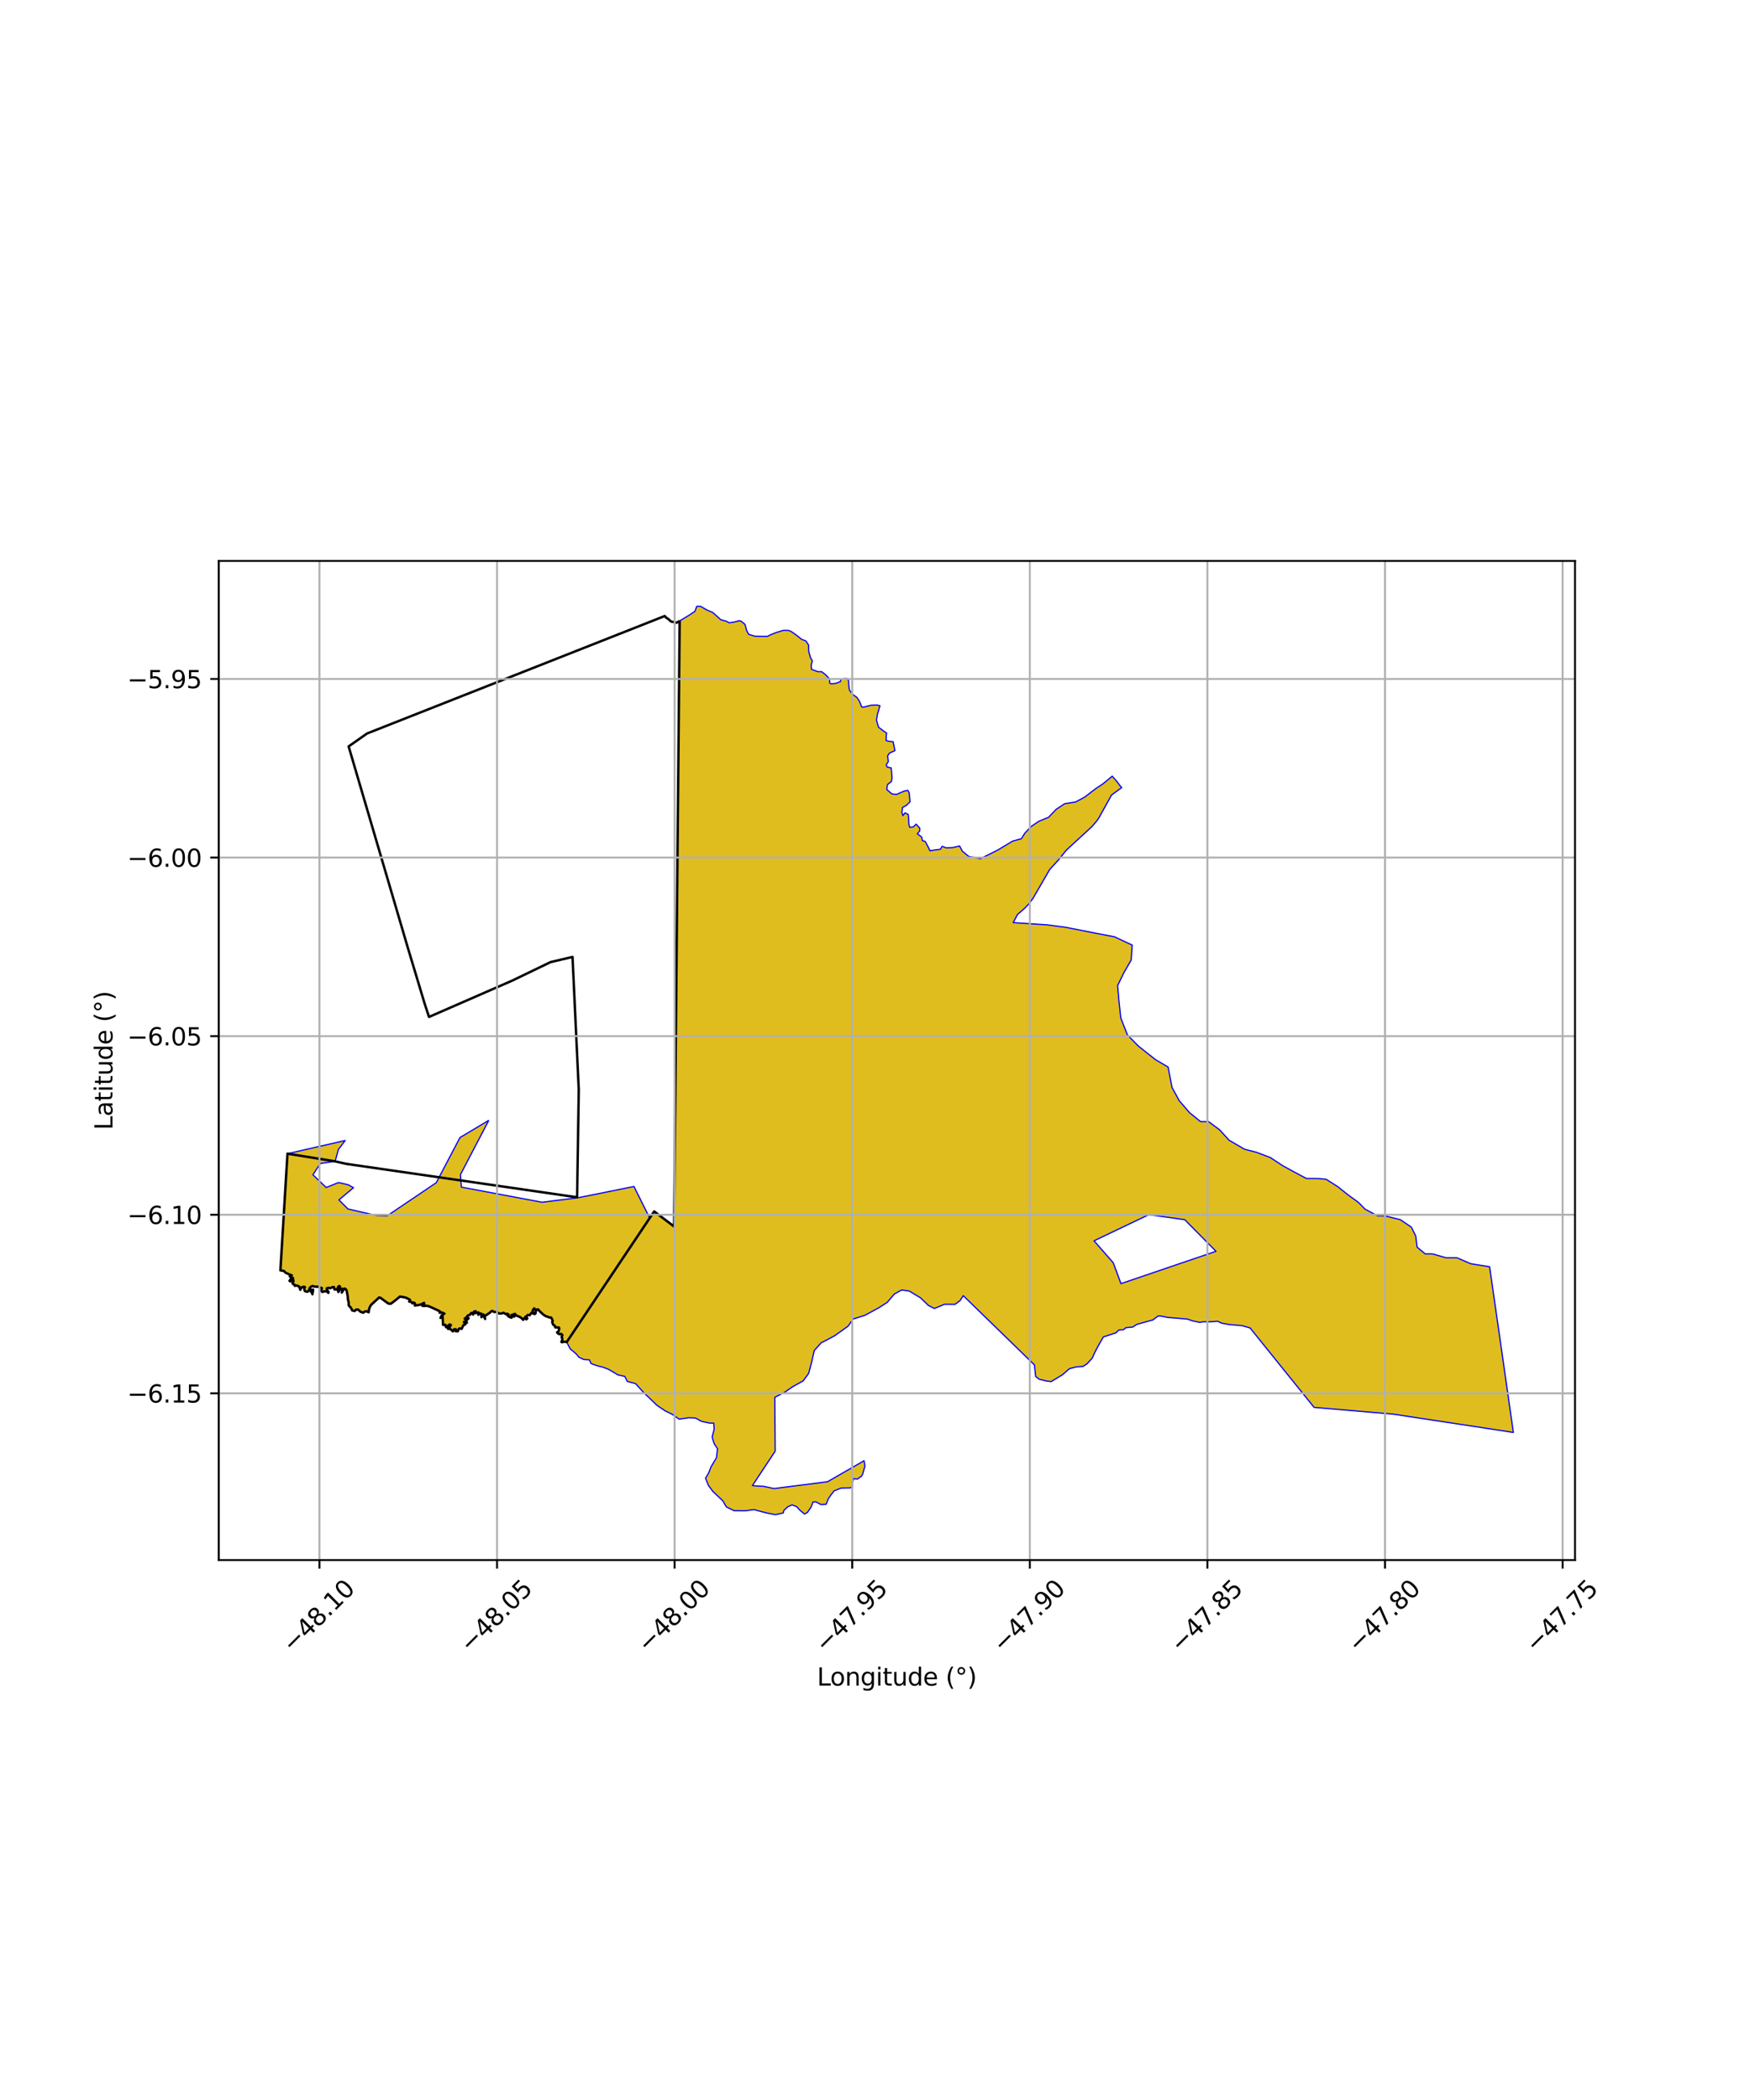 <?xml version="1.0" encoding="utf-8" standalone="no"?>
<!DOCTYPE svg PUBLIC "-//W3C//DTD SVG 1.1//EN"
  "http://www.w3.org/Graphics/SVG/1.1/DTD/svg11.dtd">
<svg xmlns:xlink="http://www.w3.org/1999/xlink" width="720pt" height="864pt" viewBox="0 0 720 864" xmlns="http://www.w3.org/2000/svg" version="1.1">
 <defs>
  <style type="text/css">*{stroke-linejoin: round; stroke-linecap: butt}</style>
 </defs>
 <g id="figure_1">
  <g id="patch_1">
   <path d="M 0 864 
L 720 864 
L 720 0 
L 0 0 
z
" style="fill: #ffffff"/>
  </g>
  <g id="axes_1">
   <g id="patch_2">
    <path d="M 90 641.868 
L 648 641.868 
L 648 230.772 
L 90 230.772 
z
" style="fill: #ffffff"/>
   </g>
   <g id="PatchCollection_1">
    <path d="M 201.112 460.931 
L 195.064 472.493 
L 189.442 483.268 
L 189.619 485.679 
L 189.822 488.417 
L 223.018 494.638 
L 237.826 492.786 
L 260.836 488.157 
L 261.778 490.068 
L 267.306 501.143 
L 265.941 503.182 
L 264.301 505.66 
L 262.661 508.108 
L 260.961 510.611 
L 258.877 513.705 
L 253.665 521.464 
L 253.577 521.599 
L 251.275 525.006 
L 248.666 528.858 
L 244.98 534.342 
L 244.898 534.465 
L 240.642 540.81 
L 238.405 544.153 
L 233.151 552.19 
L 232.591 552.042 
L 231.897 552.047 
L 231.222 552.271 
L 230.965 552.075 
L 231.305 551.479 
L 231.351 550.712 
L 231.037 550.111 
L 231.389 549.361 
L 230.922 548.805 
L 230.161 548.93 
L 229.646 548.686 
L 229.216 548.188 
L 229.801 547.775 
L 229.996 547.178 
L 230.09 546.592 
L 229.961 546.188 
L 229.041 546.184 
L 228.438 546.116 
L 228.292 545.486 
L 227.532 544.967 
L 227.307 544.31 
L 227.173 543.822 
L 227.422 543.408 
L 227.136 542.701 
L 226.79 542.109 
L 226.124 542.062 
L 225.344 541.775 
L 224.398 541.433 
L 223.539 540.868 
L 222.826 540.238 
L 221.963 539.41 
L 221.367 538.708 
L 220.754 538.827 
L 220.463 539.557 
L 220.122 538.702 
L 219.791 538.294 
L 219.225 539.038 
L 219.126 539.698 
L 219.499 540.125 
L 220.392 540.293 
L 219.998 540.645 
L 219.025 540.209 
L 218.659 540.142 
L 217.922 541.115 
L 217.161 541.004 
L 216.854 541.27 
L 216.65 541.802 
L 216.162 541.732 
L 216.059 542.168 
L 216.959 542.426 
L 216.532 542.809 
L 216.01 542.409 
L 215.568 542.488 
L 215.241 543.016 
L 214.442 542.19 
L 213.537 541.668 
L 212.387 541.252 
L 211.923 540.604 
L 211.45 540.655 
L 211.354 541.116 
L 211.558 541.711 
L 211.131 541.186 
L 210.831 540.934 
L 210.348 541.077 
L 210.665 541.801 
L 210.446 542.143 
L 209.558 541.828 
L 209.07 541.431 
L 208.776 541.167 
L 209.225 540.932 
L 208.879 540.564 
L 207.997 540.624 
L 207.181 540.107 
L 206.195 540.44 
L 205.284 540.397 
L 204.322 539.736 
L 203.426 539.828 
L 202.605 539.385 
L 202.29 539.39 
L 201.464 540.124 
L 200.513 540.785 
L 199.626 541.365 
L 199.444 541.915 
L 199.6 542.651 
L 199.017 541.518 
L 198.913 540.787 
L 198.325 541.078 
L 198.095 541.932 
L 197.994 540.431 
L 197.397 540.46 
L 196.785 540.926 
L 196.945 540.027 
L 196.384 540.008 
L 195.511 540.29 
L 195.694 539.454 
L 195.018 539.649 
L 194.776 540.133 
L 194.627 540.836 
L 193.953 540.143 
L 193.225 541.025 
L 192.486 541.22 
L 192.048 541.821 
L 192.779 542.355 
L 192.475 542.789 
L 191.624 542.206 
L 191.217 542.539 
L 191.838 543.339 
L 192.08 544.226 
L 190.89 543.852 
L 191.425 544.895 
L 190.67 545.191 
L 190.34 545.829 
L 189.906 546.745 
L 189.062 546.548 
L 188.649 546.904 
L 188.385 547.717 
L 187.433 547.698 
L 187.508 546.889 
L 186.801 546.927 
L 186.322 547.769 
L 185.3 546.818 
L 184.294 546.697 
L 185.012 545.958 
L 185.489 545.123 
L 184.969 544.937 
L 184.099 545.558 
L 183.532 546.061 
L 183.23 545.068 
L 182.283 545.106 
L 182.215 544.005 
L 182.041 542.689 
L 182.092 541.584 
L 181.586 541.726 
L 181.247 542.228 
L 181.686 541.246 
L 182.854 540.459 
L 181.754 539.972 
L 180.9 540.12 
L 180.892 539.456 
L 179.984 539.044 
L 178.702 538.378 
L 177.714 537.905 
L 176.493 537.443 
L 175.453 537.215 
L 174.645 537.311 
L 173.767 537.247 
L 174.478 536.566 
L 174.465 536.033 
L 173.175 536.692 
L 172.023 536.962 
L 170.678 537.122 
L 170.704 536.219 
L 170.217 535.898 
L 169.685 536.253 
L 169.221 535.625 
L 168.357 535.512 
L 168.667 534.744 
L 167.167 533.975 
L 166.135 533.7 
L 164.571 533.436 
L 163.479 534.366 
L 162.208 535.357 
L 160.712 536.44 
L 159.727 536.294 
L 158.376 535.253 
L 157.411 534.554 
L 156.495 533.932 
L 155.954 533.842 
L 155.008 534.696 
L 154.152 535.357 
L 153.338 536.06 
L 152.603 536.942 
L 151.998 538.138 
L 151.763 539.061 
L 151.683 539.92 
L 150.834 539.51 
L 150.203 539.553 
L 149.439 540.093 
L 148.284 539.669 
L 147.361 538.805 
L 146.598 538.772 
L 145.936 539.381 
L 144.893 539.135 
L 144.422 538.126 
L 143.478 537.098 
L 143.464 535.869 
L 143.157 534.703 
L 143.059 533.387 
L 142.851 532.31 
L 142.642 531.059 
L 142.36 530.5 
L 141.783 530.148 
L 141.226 530.838 
L 140.608 531.808 
L 140.801 531.081 
L 141.167 530.413 
L 140.789 530.195 
L 140.104 530.557 
L 139.667 530.818 
L 139.224 531.574 
L 139.003 530.93 
L 139.551 530.284 
L 139.897 529.344 
L 139.528 529.101 
L 139.111 529.444 
L 138.959 529.991 
L 138.658 530.504 
L 137.579 530.501 
L 137.403 529.537 
L 136.827 529.551 
L 135.947 529.983 
L 135.145 529.876 
L 134.45 530.047 
L 134.504 530.704 
L 135.116 531.393 
L 135.125 531.928 
L 134.314 531.275 
L 133.356 531.308 
L 132.606 531.575 
L 132.155 530.964 
L 132.454 529.989 
L 131.527 529.673 
L 130.72 529.372 
L 129.552 529.365 
L 128.552 529.115 
L 127.922 529.395 
L 127.319 530.109 
L 127.386 530.694 
L 128.838 530.617 
L 128.674 531.626 
L 128.555 532.498 
L 128.148 531.582 
L 127.286 530.844 
L 126.938 530.95 
L 126.576 531.448 
L 126.072 531.439 
L 125.384 531.136 
L 125.139 530.162 
L 125.467 529.603 
L 125.149 529.391 
L 124.26 529.565 
L 123.887 529.933 
L 123.568 530.677 
L 123.203 529.843 
L 123.06 529.281 
L 121.984 528.882 
L 121.287 529.042 
L 121.182 528.566 
L 120.509 528.257 
L 120.33 527.73 
L 120.719 527.227 
L 120.658 526.641 
L 120.251 526.658 
L 119.487 526.77 
L 119.448 527.201 
L 119.119 526.974 
L 119.741 526.082 
L 120.454 526.29 
L 120.565 525.857 
L 120.017 525.56 
L 119.235 525.172 
L 120.065 524.676 
L 119.376 524.488 
L 118.392 524.066 
L 117.45 523.605 
L 116.827 522.911 
L 116.126 522.782 
L 115.364 522.673 
L 118.279 474.647 
L 142.018 469.241 
L 139.243 472.916 
L 137.873 477.818 
L 136.837 477.952 
L 131.769 478.707 
L 128.746 483.344 
L 134.211 488.583 
L 139.279 486.529 
L 143.266 487.442 
L 145.429 488.651 
L 139.445 493.682 
L 143.166 497.408 
L 154.893 500.103 
L 159.319 500.212 
L 179.487 486.598 
L 180.649 484.38 
L 189.25 468.017 
L 201.112 460.931 
" clip-path="url(#pdec1847970)" style="fill: #e0bd1f; stroke: #0000ff; stroke-width: 0.5"/>
    <path d="M 279.626 255.447 
L 283.395 253.191 
L 285.921 251.517 
L 286.678 249.458 
L 288.262 249.467 
L 290.678 250.886 
L 293.282 252.026 
L 294.859 253.441 
L 296.569 254.978 
L 298.71 255.552 
L 300.011 256.216 
L 301.97 255.945 
L 304.117 255.394 
L 304.955 255.586 
L 306.532 256.908 
L 307.172 259.349 
L 308.002 260.947 
L 310.422 261.711 
L 312.285 261.814 
L 313.963 261.823 
L 315.734 261.833 
L 316.949 261.183 
L 319.565 260.166 
L 322.272 259.337 
L 324.416 259.348 
L 325.532 259.823 
L 327.575 261.241 
L 329.803 263.034 
L 331.57 263.7 
L 332.68 265.394 
L 332.759 268.113 
L 333.491 270.649 
L 334.23 271.872 
L 333.755 273.557 
L 333.874 275.392 
L 336.479 276.344 
L 338.064 276.352 
L 339.735 277.674 
L 341.31 279.37 
L 341.395 281.059 
L 341.953 281.343 
L 343.818 281.165 
L 345.779 280.426 
L 345.971 279.395 
L 348.303 279.127 
L 349.137 279.975 
L 349.22 282.038 
L 349.489 283.915 
L 350.507 285.327 
L 351.342 286.082 
L 352.55 286.932 
L 353.659 288.626 
L 354.487 290.787 
L 355.045 290.977 
L 358.405 290.152 
L 360.829 290.071 
L 362.04 290.359 
L 360.995 293.916 
L 360.61 296.258 
L 361.434 299.169 
L 363.291 300.586 
L 364.783 301.597 
L 364.589 303.002 
L 364.58 304.69 
L 365.698 304.977 
L 367.468 305.174 
L 367.831 307.051 
L 368.194 308.835 
L 365.951 309.854 
L 365.2 310.976 
L 365.467 313.321 
L 364.62 314.723 
L 364.989 315.569 
L 366.665 315.953 
L 366.753 316.985 
L 367.016 319.987 
L 366.728 321.579 
L 365.137 322.79 
L 364.846 324.851 
L 366.981 326.644 
L 368.844 326.842 
L 372.021 325.452 
L 373.514 325.179 
L 374.068 326.213 
L 374.422 329.872 
L 372.922 331.365 
L 371.333 332.2 
L 371.042 334.261 
L 371.501 335.576 
L 372.351 334.412 
L 373.662 335.08 
L 373.819 336.403 
L 373.969 339.214 
L 374.291 340.373 
L 375.771 340.215 
L 376.928 339.065 
L 378.398 340.725 
L 378.392 341.882 
L 377.399 343.034 
L 379.2 344.366 
L 379.521 345.855 
L 380.669 346.192 
L 381.808 348.347 
L 382.637 350.044 
L 384.567 349.702 
L 386.906 349.42 
L 387.614 348.19 
L 389.364 348.846 
L 391.819 348.741 
L 394.803 348.052 
L 395.96 350.233 
L 398.578 352.363 
L 401.206 352.847 
L 403.344 353.321 
L 405.766 352.093 
L 410.392 349.798 
L 416.613 346.062 
L 420.224 345.066 
L 421.678 342.755 
L 424.288 340.014 
L 427.472 337.857 
L 431.374 336.283 
L 434.564 332.965 
L 438.037 330.665 
L 442.511 329.963 
L 446.271 327.954 
L 450.76 324.498 
L 453.798 322.485 
L 457.589 319.342 
L 459.447 321.411 
L 460.096 322.301 
L 460.623 323.015 
L 461.502 324.054 
L 457.336 327.079 
L 452.012 336.683 
L 451.093 337.941 
L 449.254 340.088 
L 438.711 349.788 
L 435.709 353.532 
L 431.867 357.755 
L 425.137 369.386 
L 423.544 371.613 
L 421.797 373.493 
L 418.594 376.289 
L 416.859 379.6 
L 430.892 380.509 
L 438.595 381.544 
L 451.034 383.996 
L 458.538 385.428 
L 465.834 388.846 
L 465.406 395.006 
L 462.414 400.159 
L 459.816 405.513 
L 460.376 411.878 
L 461.13 418.84 
L 463.861 425.812 
L 468.383 430.409 
L 475.47 436.013 
L 480.594 439.022 
L 482.187 447.38 
L 485.188 452.88 
L 489.404 457.778 
L 493.93 461.459 
L 497.263 461.476 
L 501.79 464.852 
L 505.707 469.139 
L 512.05 472.829 
L 516.892 474.074 
L 522.638 476.237 
L 527.772 479.616 
L 531.7 481.77 
L 537.441 484.847 
L 542.289 484.873 
L 545.621 485.195 
L 550.453 488.268 
L 554.678 491.642 
L 558.904 494.711 
L 561.617 497.468 
L 566.754 500.237 
L 569.785 500.253 
L 576.14 501.81 
L 580.67 504.881 
L 582.469 508.547 
L 583.052 513.121 
L 586.371 515.881 
L 589.401 515.897 
L 594.848 517.449 
L 599.393 517.473 
L 605.138 519.94 
L 612.859 521.171 
L 615.858 541.987 
L 618.687 561.7 
L 621.502 581.408 
L 622.636 589.347 
L 598.02 585.588 
L 573.128 581.811 
L 571.445 581.668 
L 560.442 580.73 
L 540.658 579.036 
L 528.176 563.56 
L 524.841 559.421 
L 514.328 546.371 
L 510.997 545.408 
L 505.712 544.965 
L 502.601 544.371 
L 500.937 543.608 
L 497.853 543.843 
L 495.04 543.828 
L 493.648 544.067 
L 490.713 543.477 
L 488.564 542.716 
L 484.503 542.361 
L 480.408 542.032 
L 477.708 541.487 
L 476.531 541.411 
L 474.329 543.07 
L 471.252 543.907 
L 467.735 544.888 
L 466.026 545.998 
L 463.25 546.248 
L 462.194 547.101 
L 460.409 547.158 
L 459.136 548.357 
L 453.968 550.058 
L 452.612 552.348 
L 450.612 556.053 
L 449.352 558.813 
L 447.191 561.157 
L 445.531 562.209 
L 442.661 562.407 
L 439.979 563.133 
L 437.185 565.581 
L 434.815 567.019 
L 432.474 568.44 
L 430.42 568.17 
L 427.462 567.426 
L 426.092 566.291 
L 425.586 561.555 
L 396.321 533.078 
L 394.992 535.107 
L 392.908 536.661 
L 388.583 536.637 
L 384.421 538.353 
L 382.006 537.122 
L 378.736 533.975 
L 374.08 531.167 
L 370.981 530.741 
L 368.018 532.351 
L 365.058 535.812 
L 361.586 538.053 
L 355.86 541.151 
L 351.008 542.689 
L 348.915 545.633 
L 343.358 549.601 
L 337.805 552.526 
L 335.02 555.64 
L 333.956 560.329 
L 332.72 565.016 
L 330.453 568.133 
L 326.115 570.543 
L 323.021 572.687 
L 318.772 574.906 
L 318.957 597.02 
L 310.296 610.107 
L 309.567 611.209 
L 311.78 611.414 
L 314.179 611.517 
L 316.951 612.106 
L 318.422 612.436 
L 340.451 609.633 
L 355.493 600.987 
L 355.869 603.14 
L 355.005 606.257 
L 354.551 607.248 
L 352.832 608.506 
L 351.08 608.398 
L 350.767 610.122 
L 350.759 611.653 
L 349.824 612.159 
L 346.09 612.232 
L 343.223 613.366 
L 341.785 615.177 
L 340.736 616.786 
L 339.906 618.886 
L 337.85 619.044 
L 335.637 617.905 
L 334.487 618.004 
L 333.703 620.037 
L 332.22 622.247 
L 331.012 622.932 
L 329.041 621.291 
L 327.724 619.857 
L 325.871 619.159 
L 324.114 619.933 
L 322.467 621.473 
L 322.282 622.463 
L 319.071 623.182 
L 315.807 622.558 
L 313.272 621.932 
L 310.231 621.098 
L 306.675 621.588 
L 302.107 621.563 
L 298.867 620.014 
L 297.358 617.455 
L 293.287 613.607 
L 291.473 611.148 
L 290.272 608.183 
L 291.604 605.946 
L 292.531 603.503 
L 294.786 599.741 
L 295.212 596.071 
L 293.803 593.92 
L 293.006 591.263 
L 293.836 587.901 
L 293.635 585.51 
L 291.909 585.5 
L 288.563 584.767 
L 286.134 583.427 
L 283.293 583.309 
L 279.432 583.899 
L 276.581 581.893 
L 273.834 580.568 
L 270.294 578.201 
L 267.972 575.944 
L 264.74 572.865 
L 261.512 569.276 
L 258.066 568.338 
L 257.062 566.292 
L 254.223 565.664 
L 251.998 564.325 
L 250.176 563.295 
L 247.948 562.466 
L 245.819 561.944 
L 243.185 561.011 
L 242.483 559.476 
L 240.25 559.362 
L 238.225 558.432 
L 237.015 556.997 
L 234.59 554.943 
L 233.151 552.19 
L 269.146 498.429 
L 277.364 504.7 
L 277.422 500.358 
L 277.62 478.454 
L 277.813 455.975 
L 278.052 429.122 
L 278.245 408.15 
L 278.443 386.565 
L 278.694 358.679 
L 278.933 330.381 
L 279.187 298.519 
L 279.495 271.105 
L 279.626 255.447 
M 472.629 499.764 
L 450.116 510.508 
L 457.715 519.179 
L 458.133 519.828 
L 461.193 528.125 
L 500.293 514.814 
L 487.426 501.807 
L 472.629 499.764 
" clip-path="url(#pdec1847970)" style="fill: #e0bd1f; stroke: #0000ff; stroke-width: 0.5"/>
   </g>
   <g id="PatchCollection_2">
    <path d="M 279.626 255.447 
L 277.349 504.62 
L 269.146 498.429 
L 267.306 501.143 
L 233.151 552.19 
L 232.591 552.042 
L 231.897 552.047 
L 231.222 552.271 
L 230.965 552.075 
L 231.305 551.479 
L 231.351 550.712 
L 231.037 550.111 
L 231.389 549.361 
L 230.922 548.805 
L 230.161 548.93 
L 229.646 548.686 
L 229.216 548.188 
L 229.801 547.775 
L 230.09 546.592 
L 229.961 546.188 
L 228.438 546.116 
L 228.292 545.486 
L 227.532 544.967 
L 227.173 543.822 
L 227.422 543.408 
L 226.79 542.109 
L 226.124 542.062 
L 224.398 541.433 
L 223.539 540.868 
L 221.963 539.41 
L 221.367 538.708 
L 220.754 538.827 
L 220.463 539.557 
L 220.122 538.702 
L 219.791 538.294 
L 219.225 539.038 
L 219.126 539.698 
L 219.499 540.125 
L 220.392 540.293 
L 219.998 540.645 
L 218.659 540.142 
L 217.922 541.115 
L 217.161 541.004 
L 216.854 541.27 
L 216.65 541.802 
L 216.162 541.732 
L 216.059 542.168 
L 216.959 542.426 
L 216.532 542.809 
L 216.01 542.409 
L 215.568 542.488 
L 215.241 543.016 
L 214.442 542.19 
L 213.537 541.668 
L 212.387 541.252 
L 211.923 540.604 
L 211.45 540.655 
L 211.354 541.116 
L 211.558 541.711 
L 210.831 540.934 
L 210.348 541.077 
L 210.665 541.801 
L 210.446 542.143 
L 209.558 541.828 
L 208.776 541.167 
L 209.225 540.932 
L 208.879 540.564 
L 207.997 540.624 
L 207.181 540.107 
L 206.195 540.44 
L 205.284 540.397 
L 204.322 539.736 
L 203.426 539.828 
L 202.605 539.385 
L 202.29 539.39 
L 201.464 540.124 
L 199.626 541.365 
L 199.444 541.915 
L 199.6 542.651 
L 199.017 541.518 
L 198.913 540.787 
L 198.325 541.078 
L 198.095 541.932 
L 197.994 540.431 
L 197.397 540.46 
L 196.785 540.926 
L 196.945 540.027 
L 196.384 540.008 
L 195.511 540.29 
L 195.694 539.454 
L 195.018 539.649 
L 194.776 540.133 
L 194.627 540.836 
L 193.953 540.143 
L 193.225 541.025 
L 192.486 541.22 
L 192.048 541.821 
L 192.779 542.355 
L 192.475 542.789 
L 191.624 542.206 
L 191.217 542.539 
L 191.838 543.339 
L 192.08 544.226 
L 190.89 543.852 
L 191.425 544.895 
L 190.67 545.191 
L 189.906 546.745 
L 189.062 546.548 
L 188.649 546.904 
L 188.385 547.717 
L 187.433 547.698 
L 187.508 546.889 
L 186.801 546.927 
L 186.322 547.769 
L 185.3 546.818 
L 184.294 546.697 
L 185.012 545.958 
L 185.489 545.123 
L 184.969 544.937 
L 183.532 546.061 
L 183.23 545.068 
L 182.283 545.106 
L 182.092 541.584 
L 181.586 541.726 
L 181.247 542.228 
L 181.686 541.246 
L 182.854 540.459 
L 181.754 539.972 
L 180.9 540.12 
L 180.892 539.456 
L 176.493 537.443 
L 175.453 537.215 
L 174.645 537.311 
L 173.767 537.247 
L 174.478 536.566 
L 174.465 536.033 
L 173.175 536.692 
L 172.023 536.962 
L 170.678 537.122 
L 170.704 536.219 
L 170.217 535.898 
L 169.685 536.253 
L 169.221 535.625 
L 168.357 535.512 
L 168.667 534.744 
L 167.167 533.975 
L 166.135 533.7 
L 164.571 533.436 
L 162.208 535.357 
L 160.712 536.44 
L 159.727 536.294 
L 156.495 533.932 
L 155.954 533.842 
L 152.603 536.942 
L 151.998 538.138 
L 151.763 539.061 
L 151.683 539.92 
L 150.834 539.51 
L 150.203 539.553 
L 149.439 540.093 
L 148.284 539.669 
L 147.361 538.805 
L 146.598 538.772 
L 145.936 539.381 
L 144.893 539.135 
L 144.422 538.126 
L 143.478 537.098 
L 143.464 535.869 
L 143.157 534.703 
L 143.059 533.387 
L 142.642 531.059 
L 142.36 530.5 
L 141.783 530.148 
L 141.226 530.838 
L 140.608 531.808 
L 140.801 531.081 
L 141.167 530.413 
L 140.789 530.195 
L 139.667 530.818 
L 139.224 531.574 
L 139.003 530.93 
L 139.551 530.284 
L 139.897 529.344 
L 139.528 529.101 
L 139.111 529.444 
L 138.959 529.991 
L 138.658 530.504 
L 137.579 530.501 
L 137.403 529.537 
L 136.827 529.551 
L 135.947 529.983 
L 135.145 529.876 
L 134.45 530.047 
L 134.504 530.704 
L 135.116 531.393 
L 135.125 531.928 
L 134.314 531.275 
L 133.356 531.308 
L 132.606 531.575 
L 132.155 530.964 
L 132.454 529.989 
L 130.72 529.372 
L 129.552 529.365 
L 128.552 529.115 
L 127.922 529.395 
L 127.319 530.109 
L 127.386 530.694 
L 128.838 530.617 
L 128.555 532.498 
L 128.148 531.582 
L 127.286 530.844 
L 126.938 530.95 
L 126.576 531.448 
L 126.072 531.439 
L 125.384 531.136 
L 125.139 530.162 
L 125.467 529.603 
L 125.149 529.391 
L 124.26 529.565 
L 123.887 529.933 
L 123.568 530.677 
L 123.06 529.281 
L 121.984 528.882 
L 121.287 529.042 
L 121.182 528.566 
L 120.509 528.257 
L 120.33 527.73 
L 120.719 527.227 
L 120.658 526.641 
L 119.487 526.77 
L 119.448 527.201 
L 119.119 526.974 
L 119.741 526.082 
L 120.454 526.29 
L 120.565 525.857 
L 119.235 525.172 
L 120.065 524.676 
L 119.376 524.488 
L 117.45 523.605 
L 116.827 522.911 
L 115.364 522.673 
L 118.279 474.647 
L 137.873 477.818 
L 142.43 478.843 
L 237.437 492.603 
L 238.117 448.359 
L 235.548 393.715 
L 226.517 395.837 
L 210.716 403.463 
L 176.509 418.395 
L 174.757 413.078 
L 167.814 390.013 
L 143.436 307.101 
L 151.02 301.776 
L 273.513 253.439 
L 273.922 253.986 
L 275.065 254.766 
L 275.86 255.546 
L 276.438 255.815 
L 277.283 255.929 
L 278.399 256.224 
L 279.626 255.447 
L 279.626 255.447 
" clip-path="url(#pdec1847970)" style="fill: none; stroke: #000000"/>
   </g>
   <g id="matplotlib.axis_1">
    <g id="xtick_1">
     <g id="line2d_1">
      <path d="M 131.424 641.868 
L 131.424 230.772 
" clip-path="url(#pdec1847970)" style="fill: none; stroke: #b0b0b0; stroke-width: 0.8; stroke-linecap: square"/>
     </g>
     <g id="line2d_2">
      <defs>
       <path id="m5069c56a6d" d="M 0 0 
L 0 3.5 
" style="stroke: #000000; stroke-width: 0.8"/>
      </defs>
      <g>
       <use xlink:href="#m5069c56a6d" x="131.424" y="641.868" style="stroke: #000000; stroke-width: 0.8"/>
      </g>
     </g>
     <g id="text_1">
      <!-- −48.10 -->
      <g transform="translate(120.291 680.409) rotate(-45) scale(0.1 -0.1)">
       <defs>
        <path id="DejaVuSans-2212" d="M 678 2272 
L 4684 2272 
L 4684 1741 
L 678 1741 
L 678 2272 
z
" transform="scale(0.016)"/>
        <path id="DejaVuSans-34" d="M 2419 4116 
L 825 1625 
L 2419 1625 
L 2419 4116 
z
M 2253 4666 
L 3047 4666 
L 3047 1625 
L 3713 1625 
L 3713 1100 
L 3047 1100 
L 3047 0 
L 2419 0 
L 2419 1100 
L 313 1100 
L 313 1709 
L 2253 4666 
z
" transform="scale(0.016)"/>
        <path id="DejaVuSans-38" d="M 2034 2216 
Q 1584 2216 1326 1975 
Q 1069 1734 1069 1313 
Q 1069 891 1326 650 
Q 1584 409 2034 409 
Q 2484 409 2743 651 
Q 3003 894 3003 1313 
Q 3003 1734 2745 1975 
Q 2488 2216 2034 2216 
z
M 1403 2484 
Q 997 2584 770 2862 
Q 544 3141 544 3541 
Q 544 4100 942 4425 
Q 1341 4750 2034 4750 
Q 2731 4750 3128 4425 
Q 3525 4100 3525 3541 
Q 3525 3141 3298 2862 
Q 3072 2584 2669 2484 
Q 3125 2378 3379 2068 
Q 3634 1759 3634 1313 
Q 3634 634 3220 271 
Q 2806 -91 2034 -91 
Q 1263 -91 848 271 
Q 434 634 434 1313 
Q 434 1759 690 2068 
Q 947 2378 1403 2484 
z
M 1172 3481 
Q 1172 3119 1398 2916 
Q 1625 2713 2034 2713 
Q 2441 2713 2670 2916 
Q 2900 3119 2900 3481 
Q 2900 3844 2670 4047 
Q 2441 4250 2034 4250 
Q 1625 4250 1398 4047 
Q 1172 3844 1172 3481 
z
" transform="scale(0.016)"/>
        <path id="DejaVuSans-2e" d="M 684 794 
L 1344 794 
L 1344 0 
L 684 0 
L 684 794 
z
" transform="scale(0.016)"/>
        <path id="DejaVuSans-31" d="M 794 531 
L 1825 531 
L 1825 4091 
L 703 3866 
L 703 4441 
L 1819 4666 
L 2450 4666 
L 2450 531 
L 3481 531 
L 3481 0 
L 794 0 
L 794 531 
z
" transform="scale(0.016)"/>
        <path id="DejaVuSans-30" d="M 2034 4250 
Q 1547 4250 1301 3770 
Q 1056 3291 1056 2328 
Q 1056 1369 1301 889 
Q 1547 409 2034 409 
Q 2525 409 2770 889 
Q 3016 1369 3016 2328 
Q 3016 3291 2770 3770 
Q 2525 4250 2034 4250 
z
M 2034 4750 
Q 2819 4750 3233 4129 
Q 3647 3509 3647 2328 
Q 3647 1150 3233 529 
Q 2819 -91 2034 -91 
Q 1250 -91 836 529 
Q 422 1150 422 2328 
Q 422 3509 836 4129 
Q 1250 4750 2034 4750 
z
" transform="scale(0.016)"/>
       </defs>
       <use xlink:href="#DejaVuSans-2212"/>
       <use xlink:href="#DejaVuSans-34" transform="translate(83.789 0)"/>
       <use xlink:href="#DejaVuSans-38" transform="translate(147.412 0)"/>
       <use xlink:href="#DejaVuSans-2e" transform="translate(211.035 0)"/>
       <use xlink:href="#DejaVuSans-31" transform="translate(242.822 0)"/>
       <use xlink:href="#DejaVuSans-30" transform="translate(306.445 0)"/>
      </g>
     </g>
    </g>
    <g id="xtick_2">
     <g id="line2d_3">
      <path d="M 204.492 641.868 
L 204.492 230.772 
" clip-path="url(#pdec1847970)" style="fill: none; stroke: #b0b0b0; stroke-width: 0.8; stroke-linecap: square"/>
     </g>
     <g id="line2d_4">
      <g>
       <use xlink:href="#m5069c56a6d" x="204.492" y="641.868" style="stroke: #000000; stroke-width: 0.8"/>
      </g>
     </g>
     <g id="text_2">
      <!-- −48.05 -->
      <g transform="translate(193.359 680.409) rotate(-45) scale(0.1 -0.1)">
       <defs>
        <path id="DejaVuSans-35" d="M 691 4666 
L 3169 4666 
L 3169 4134 
L 1269 4134 
L 1269 2991 
Q 1406 3038 1543 3061 
Q 1681 3084 1819 3084 
Q 2600 3084 3056 2656 
Q 3513 2228 3513 1497 
Q 3513 744 3044 326 
Q 2575 -91 1722 -91 
Q 1428 -91 1123 -41 
Q 819 9 494 109 
L 494 744 
Q 775 591 1075 516 
Q 1375 441 1709 441 
Q 2250 441 2565 725 
Q 2881 1009 2881 1497 
Q 2881 1984 2565 2268 
Q 2250 2553 1709 2553 
Q 1456 2553 1204 2497 
Q 953 2441 691 2322 
L 691 4666 
z
" transform="scale(0.016)"/>
       </defs>
       <use xlink:href="#DejaVuSans-2212"/>
       <use xlink:href="#DejaVuSans-34" transform="translate(83.789 0)"/>
       <use xlink:href="#DejaVuSans-38" transform="translate(147.412 0)"/>
       <use xlink:href="#DejaVuSans-2e" transform="translate(211.035 0)"/>
       <use xlink:href="#DejaVuSans-30" transform="translate(242.822 0)"/>
       <use xlink:href="#DejaVuSans-35" transform="translate(306.445 0)"/>
      </g>
     </g>
    </g>
    <g id="xtick_3">
     <g id="line2d_5">
      <path d="M 277.561 641.868 
L 277.561 230.772 
" clip-path="url(#pdec1847970)" style="fill: none; stroke: #b0b0b0; stroke-width: 0.8; stroke-linecap: square"/>
     </g>
     <g id="line2d_6">
      <g>
       <use xlink:href="#m5069c56a6d" x="277.561" y="641.868" style="stroke: #000000; stroke-width: 0.8"/>
      </g>
     </g>
     <g id="text_3">
      <!-- −48.00 -->
      <g transform="translate(266.428 680.409) rotate(-45) scale(0.1 -0.1)">
       <use xlink:href="#DejaVuSans-2212"/>
       <use xlink:href="#DejaVuSans-34" transform="translate(83.789 0)"/>
       <use xlink:href="#DejaVuSans-38" transform="translate(147.412 0)"/>
       <use xlink:href="#DejaVuSans-2e" transform="translate(211.035 0)"/>
       <use xlink:href="#DejaVuSans-30" transform="translate(242.822 0)"/>
       <use xlink:href="#DejaVuSans-30" transform="translate(306.445 0)"/>
      </g>
     </g>
    </g>
    <g id="xtick_4">
     <g id="line2d_7">
      <path d="M 350.629 641.868 
L 350.629 230.772 
" clip-path="url(#pdec1847970)" style="fill: none; stroke: #b0b0b0; stroke-width: 0.8; stroke-linecap: square"/>
     </g>
     <g id="line2d_8">
      <g>
       <use xlink:href="#m5069c56a6d" x="350.629" y="641.868" style="stroke: #000000; stroke-width: 0.8"/>
      </g>
     </g>
     <g id="text_4">
      <!-- −47.95 -->
      <g transform="translate(339.496 680.409) rotate(-45) scale(0.1 -0.1)">
       <defs>
        <path id="DejaVuSans-37" d="M 525 4666 
L 3525 4666 
L 3525 4397 
L 1831 0 
L 1172 0 
L 2766 4134 
L 525 4134 
L 525 4666 
z
" transform="scale(0.016)"/>
        <path id="DejaVuSans-39" d="M 703 97 
L 703 672 
Q 941 559 1184 500 
Q 1428 441 1663 441 
Q 2288 441 2617 861 
Q 2947 1281 2994 2138 
Q 2813 1869 2534 1725 
Q 2256 1581 1919 1581 
Q 1219 1581 811 2004 
Q 403 2428 403 3163 
Q 403 3881 828 4315 
Q 1253 4750 1959 4750 
Q 2769 4750 3195 4129 
Q 3622 3509 3622 2328 
Q 3622 1225 3098 567 
Q 2575 -91 1691 -91 
Q 1453 -91 1209 -44 
Q 966 3 703 97 
z
M 1959 2075 
Q 2384 2075 2632 2365 
Q 2881 2656 2881 3163 
Q 2881 3666 2632 3958 
Q 2384 4250 1959 4250 
Q 1534 4250 1286 3958 
Q 1038 3666 1038 3163 
Q 1038 2656 1286 2365 
Q 1534 2075 1959 2075 
z
" transform="scale(0.016)"/>
       </defs>
       <use xlink:href="#DejaVuSans-2212"/>
       <use xlink:href="#DejaVuSans-34" transform="translate(83.789 0)"/>
       <use xlink:href="#DejaVuSans-37" transform="translate(147.412 0)"/>
       <use xlink:href="#DejaVuSans-2e" transform="translate(211.035 0)"/>
       <use xlink:href="#DejaVuSans-39" transform="translate(242.822 0)"/>
       <use xlink:href="#DejaVuSans-35" transform="translate(306.445 0)"/>
      </g>
     </g>
    </g>
    <g id="xtick_5">
     <g id="line2d_9">
      <path d="M 423.698 641.868 
L 423.698 230.772 
" clip-path="url(#pdec1847970)" style="fill: none; stroke: #b0b0b0; stroke-width: 0.8; stroke-linecap: square"/>
     </g>
     <g id="line2d_10">
      <g>
       <use xlink:href="#m5069c56a6d" x="423.698" y="641.868" style="stroke: #000000; stroke-width: 0.8"/>
      </g>
     </g>
     <g id="text_5">
      <!-- −47.90 -->
      <g transform="translate(412.565 680.409) rotate(-45) scale(0.1 -0.1)">
       <use xlink:href="#DejaVuSans-2212"/>
       <use xlink:href="#DejaVuSans-34" transform="translate(83.789 0)"/>
       <use xlink:href="#DejaVuSans-37" transform="translate(147.412 0)"/>
       <use xlink:href="#DejaVuSans-2e" transform="translate(211.035 0)"/>
       <use xlink:href="#DejaVuSans-39" transform="translate(242.822 0)"/>
       <use xlink:href="#DejaVuSans-30" transform="translate(306.445 0)"/>
      </g>
     </g>
    </g>
    <g id="xtick_6">
     <g id="line2d_11">
      <path d="M 496.766 641.868 
L 496.766 230.772 
" clip-path="url(#pdec1847970)" style="fill: none; stroke: #b0b0b0; stroke-width: 0.8; stroke-linecap: square"/>
     </g>
     <g id="line2d_12">
      <g>
       <use xlink:href="#m5069c56a6d" x="496.766" y="641.868" style="stroke: #000000; stroke-width: 0.8"/>
      </g>
     </g>
     <g id="text_6">
      <!-- −47.85 -->
      <g transform="translate(485.633 680.409) rotate(-45) scale(0.1 -0.1)">
       <use xlink:href="#DejaVuSans-2212"/>
       <use xlink:href="#DejaVuSans-34" transform="translate(83.789 0)"/>
       <use xlink:href="#DejaVuSans-37" transform="translate(147.412 0)"/>
       <use xlink:href="#DejaVuSans-2e" transform="translate(211.035 0)"/>
       <use xlink:href="#DejaVuSans-38" transform="translate(242.822 0)"/>
       <use xlink:href="#DejaVuSans-35" transform="translate(306.445 0)"/>
      </g>
     </g>
    </g>
    <g id="xtick_7">
     <g id="line2d_13">
      <path d="M 569.835 641.868 
L 569.835 230.772 
" clip-path="url(#pdec1847970)" style="fill: none; stroke: #b0b0b0; stroke-width: 0.8; stroke-linecap: square"/>
     </g>
     <g id="line2d_14">
      <g>
       <use xlink:href="#m5069c56a6d" x="569.835" y="641.868" style="stroke: #000000; stroke-width: 0.8"/>
      </g>
     </g>
     <g id="text_7">
      <!-- −47.80 -->
      <g transform="translate(558.702 680.409) rotate(-45) scale(0.1 -0.1)">
       <use xlink:href="#DejaVuSans-2212"/>
       <use xlink:href="#DejaVuSans-34" transform="translate(83.789 0)"/>
       <use xlink:href="#DejaVuSans-37" transform="translate(147.412 0)"/>
       <use xlink:href="#DejaVuSans-2e" transform="translate(211.035 0)"/>
       <use xlink:href="#DejaVuSans-38" transform="translate(242.822 0)"/>
       <use xlink:href="#DejaVuSans-30" transform="translate(306.445 0)"/>
      </g>
     </g>
    </g>
    <g id="xtick_8">
     <g id="line2d_15">
      <path d="M 642.903 641.868 
L 642.903 230.772 
" clip-path="url(#pdec1847970)" style="fill: none; stroke: #b0b0b0; stroke-width: 0.8; stroke-linecap: square"/>
     </g>
     <g id="line2d_16">
      <g>
       <use xlink:href="#m5069c56a6d" x="642.903" y="641.868" style="stroke: #000000; stroke-width: 0.8"/>
      </g>
     </g>
     <g id="text_8">
      <!-- −47.75 -->
      <g transform="translate(631.77 680.409) rotate(-45) scale(0.1 -0.1)">
       <use xlink:href="#DejaVuSans-2212"/>
       <use xlink:href="#DejaVuSans-34" transform="translate(83.789 0)"/>
       <use xlink:href="#DejaVuSans-37" transform="translate(147.412 0)"/>
       <use xlink:href="#DejaVuSans-2e" transform="translate(211.035 0)"/>
       <use xlink:href="#DejaVuSans-37" transform="translate(242.822 0)"/>
       <use xlink:href="#DejaVuSans-35" transform="translate(306.445 0)"/>
      </g>
     </g>
    </g>
    <g id="text_9">
     <!-- Longitude (°) -->
     <g transform="translate(336.14 693.478) scale(0.1 -0.1)">
      <defs>
       <path id="DejaVuSans-4c" d="M 628 4666 
L 1259 4666 
L 1259 531 
L 3531 531 
L 3531 0 
L 628 0 
L 628 4666 
z
" transform="scale(0.016)"/>
       <path id="DejaVuSans-6f" d="M 1959 3097 
Q 1497 3097 1228 2736 
Q 959 2375 959 1747 
Q 959 1119 1226 758 
Q 1494 397 1959 397 
Q 2419 397 2687 759 
Q 2956 1122 2956 1747 
Q 2956 2369 2687 2733 
Q 2419 3097 1959 3097 
z
M 1959 3584 
Q 2709 3584 3137 3096 
Q 3566 2609 3566 1747 
Q 3566 888 3137 398 
Q 2709 -91 1959 -91 
Q 1206 -91 779 398 
Q 353 888 353 1747 
Q 353 2609 779 3096 
Q 1206 3584 1959 3584 
z
" transform="scale(0.016)"/>
       <path id="DejaVuSans-6e" d="M 3513 2113 
L 3513 0 
L 2938 0 
L 2938 2094 
Q 2938 2591 2744 2837 
Q 2550 3084 2163 3084 
Q 1697 3084 1428 2787 
Q 1159 2491 1159 1978 
L 1159 0 
L 581 0 
L 581 3500 
L 1159 3500 
L 1159 2956 
Q 1366 3272 1645 3428 
Q 1925 3584 2291 3584 
Q 2894 3584 3203 3211 
Q 3513 2838 3513 2113 
z
" transform="scale(0.016)"/>
       <path id="DejaVuSans-67" d="M 2906 1791 
Q 2906 2416 2648 2759 
Q 2391 3103 1925 3103 
Q 1463 3103 1205 2759 
Q 947 2416 947 1791 
Q 947 1169 1205 825 
Q 1463 481 1925 481 
Q 2391 481 2648 825 
Q 2906 1169 2906 1791 
z
M 3481 434 
Q 3481 -459 3084 -895 
Q 2688 -1331 1869 -1331 
Q 1566 -1331 1297 -1286 
Q 1028 -1241 775 -1147 
L 775 -588 
Q 1028 -725 1275 -790 
Q 1522 -856 1778 -856 
Q 2344 -856 2625 -561 
Q 2906 -266 2906 331 
L 2906 616 
Q 2728 306 2450 153 
Q 2172 0 1784 0 
Q 1141 0 747 490 
Q 353 981 353 1791 
Q 353 2603 747 3093 
Q 1141 3584 1784 3584 
Q 2172 3584 2450 3431 
Q 2728 3278 2906 2969 
L 2906 3500 
L 3481 3500 
L 3481 434 
z
" transform="scale(0.016)"/>
       <path id="DejaVuSans-69" d="M 603 3500 
L 1178 3500 
L 1178 0 
L 603 0 
L 603 3500 
z
M 603 4863 
L 1178 4863 
L 1178 4134 
L 603 4134 
L 603 4863 
z
" transform="scale(0.016)"/>
       <path id="DejaVuSans-74" d="M 1172 4494 
L 1172 3500 
L 2356 3500 
L 2356 3053 
L 1172 3053 
L 1172 1153 
Q 1172 725 1289 603 
Q 1406 481 1766 481 
L 2356 481 
L 2356 0 
L 1766 0 
Q 1100 0 847 248 
Q 594 497 594 1153 
L 594 3053 
L 172 3053 
L 172 3500 
L 594 3500 
L 594 4494 
L 1172 4494 
z
" transform="scale(0.016)"/>
       <path id="DejaVuSans-75" d="M 544 1381 
L 544 3500 
L 1119 3500 
L 1119 1403 
Q 1119 906 1312 657 
Q 1506 409 1894 409 
Q 2359 409 2629 706 
Q 2900 1003 2900 1516 
L 2900 3500 
L 3475 3500 
L 3475 0 
L 2900 0 
L 2900 538 
Q 2691 219 2414 64 
Q 2138 -91 1772 -91 
Q 1169 -91 856 284 
Q 544 659 544 1381 
z
M 1991 3584 
L 1991 3584 
z
" transform="scale(0.016)"/>
       <path id="DejaVuSans-64" d="M 2906 2969 
L 2906 4863 
L 3481 4863 
L 3481 0 
L 2906 0 
L 2906 525 
Q 2725 213 2448 61 
Q 2172 -91 1784 -91 
Q 1150 -91 751 415 
Q 353 922 353 1747 
Q 353 2572 751 3078 
Q 1150 3584 1784 3584 
Q 2172 3584 2448 3432 
Q 2725 3281 2906 2969 
z
M 947 1747 
Q 947 1113 1208 752 
Q 1469 391 1925 391 
Q 2381 391 2643 752 
Q 2906 1113 2906 1747 
Q 2906 2381 2643 2742 
Q 2381 3103 1925 3103 
Q 1469 3103 1208 2742 
Q 947 2381 947 1747 
z
" transform="scale(0.016)"/>
       <path id="DejaVuSans-65" d="M 3597 1894 
L 3597 1613 
L 953 1613 
Q 991 1019 1311 708 
Q 1631 397 2203 397 
Q 2534 397 2845 478 
Q 3156 559 3463 722 
L 3463 178 
Q 3153 47 2828 -22 
Q 2503 -91 2169 -91 
Q 1331 -91 842 396 
Q 353 884 353 1716 
Q 353 2575 817 3079 
Q 1281 3584 2069 3584 
Q 2775 3584 3186 3129 
Q 3597 2675 3597 1894 
z
M 3022 2063 
Q 3016 2534 2758 2815 
Q 2500 3097 2075 3097 
Q 1594 3097 1305 2825 
Q 1016 2553 972 2059 
L 3022 2063 
z
" transform="scale(0.016)"/>
       <path id="DejaVuSans-20" transform="scale(0.016)"/>
       <path id="DejaVuSans-28" d="M 1984 4856 
Q 1566 4138 1362 3434 
Q 1159 2731 1159 2009 
Q 1159 1288 1364 580 
Q 1569 -128 1984 -844 
L 1484 -844 
Q 1016 -109 783 600 
Q 550 1309 550 2009 
Q 550 2706 781 3412 
Q 1013 4119 1484 4856 
L 1984 4856 
z
" transform="scale(0.016)"/>
       <path id="DejaVuSans-b0" d="M 1600 4347 
Q 1350 4347 1178 4173 
Q 1006 4000 1006 3750 
Q 1006 3503 1178 3333 
Q 1350 3163 1600 3163 
Q 1850 3163 2022 3333 
Q 2194 3503 2194 3750 
Q 2194 3997 2020 4172 
Q 1847 4347 1600 4347 
z
M 1600 4750 
Q 1800 4750 1984 4673 
Q 2169 4597 2303 4453 
Q 2447 4313 2519 4134 
Q 2591 3956 2591 3750 
Q 2591 3338 2302 3052 
Q 2013 2766 1594 2766 
Q 1172 2766 890 3047 
Q 609 3328 609 3750 
Q 609 4169 896 4459 
Q 1184 4750 1600 4750 
z
" transform="scale(0.016)"/>
       <path id="DejaVuSans-29" d="M 513 4856 
L 1013 4856 
Q 1481 4119 1714 3412 
Q 1947 2706 1947 2009 
Q 1947 1309 1714 600 
Q 1481 -109 1013 -844 
L 513 -844 
Q 928 -128 1133 580 
Q 1338 1288 1338 2009 
Q 1338 2731 1133 3434 
Q 928 4138 513 4856 
z
" transform="scale(0.016)"/>
      </defs>
      <use xlink:href="#DejaVuSans-4c"/>
      <use xlink:href="#DejaVuSans-6f" transform="translate(53.963 0)"/>
      <use xlink:href="#DejaVuSans-6e" transform="translate(115.145 0)"/>
      <use xlink:href="#DejaVuSans-67" transform="translate(178.523 0)"/>
      <use xlink:href="#DejaVuSans-69" transform="translate(242 0)"/>
      <use xlink:href="#DejaVuSans-74" transform="translate(269.783 0)"/>
      <use xlink:href="#DejaVuSans-75" transform="translate(308.992 0)"/>
      <use xlink:href="#DejaVuSans-64" transform="translate(372.371 0)"/>
      <use xlink:href="#DejaVuSans-65" transform="translate(435.848 0)"/>
      <use xlink:href="#DejaVuSans-20" transform="translate(497.371 0)"/>
      <use xlink:href="#DejaVuSans-28" transform="translate(529.158 0)"/>
      <use xlink:href="#DejaVuSans-b0" transform="translate(568.172 0)"/>
      <use xlink:href="#DejaVuSans-29" transform="translate(618.172 0)"/>
     </g>
    </g>
   </g>
   <g id="matplotlib.axis_2">
    <g id="ytick_1">
     <g id="line2d_17">
      <path d="M 90 573.251 
L 648 573.251 
" clip-path="url(#pdec1847970)" style="fill: none; stroke: #b0b0b0; stroke-width: 0.8; stroke-linecap: square"/>
     </g>
     <g id="line2d_18">
      <defs>
       <path id="m36270e97ae" d="M 0 0 
L -3.5 0 
" style="stroke: #000000; stroke-width: 0.8"/>
      </defs>
      <g>
       <use xlink:href="#m36270e97ae" x="90" y="573.251" style="stroke: #000000; stroke-width: 0.8"/>
      </g>
     </g>
     <g id="text_10">
      <!-- −6.15 -->
      <g transform="translate(52.355 577.05) scale(0.1 -0.1)">
       <defs>
        <path id="DejaVuSans-36" d="M 2113 2584 
Q 1688 2584 1439 2293 
Q 1191 2003 1191 1497 
Q 1191 994 1439 701 
Q 1688 409 2113 409 
Q 2538 409 2786 701 
Q 3034 994 3034 1497 
Q 3034 2003 2786 2293 
Q 2538 2584 2113 2584 
z
M 3366 4563 
L 3366 3988 
Q 3128 4100 2886 4159 
Q 2644 4219 2406 4219 
Q 1781 4219 1451 3797 
Q 1122 3375 1075 2522 
Q 1259 2794 1537 2939 
Q 1816 3084 2150 3084 
Q 2853 3084 3261 2657 
Q 3669 2231 3669 1497 
Q 3669 778 3244 343 
Q 2819 -91 2113 -91 
Q 1303 -91 875 529 
Q 447 1150 447 2328 
Q 447 3434 972 4092 
Q 1497 4750 2381 4750 
Q 2619 4750 2861 4703 
Q 3103 4656 3366 4563 
z
" transform="scale(0.016)"/>
       </defs>
       <use xlink:href="#DejaVuSans-2212"/>
       <use xlink:href="#DejaVuSans-36" transform="translate(83.789 0)"/>
       <use xlink:href="#DejaVuSans-2e" transform="translate(147.412 0)"/>
       <use xlink:href="#DejaVuSans-31" transform="translate(179.199 0)"/>
       <use xlink:href="#DejaVuSans-35" transform="translate(242.822 0)"/>
      </g>
     </g>
    </g>
    <g id="ytick_2">
     <g id="line2d_19">
      <path d="M 90 499.776 
L 648 499.776 
" clip-path="url(#pdec1847970)" style="fill: none; stroke: #b0b0b0; stroke-width: 0.8; stroke-linecap: square"/>
     </g>
     <g id="line2d_20">
      <g>
       <use xlink:href="#m36270e97ae" x="90" y="499.776" style="stroke: #000000; stroke-width: 0.8"/>
      </g>
     </g>
     <g id="text_11">
      <!-- −6.10 -->
      <g transform="translate(52.355 503.575) scale(0.1 -0.1)">
       <use xlink:href="#DejaVuSans-2212"/>
       <use xlink:href="#DejaVuSans-36" transform="translate(83.789 0)"/>
       <use xlink:href="#DejaVuSans-2e" transform="translate(147.412 0)"/>
       <use xlink:href="#DejaVuSans-31" transform="translate(179.199 0)"/>
       <use xlink:href="#DejaVuSans-30" transform="translate(242.822 0)"/>
      </g>
     </g>
    </g>
    <g id="ytick_3">
     <g id="line2d_21">
      <path d="M 90 426.3 
L 648 426.3 
" clip-path="url(#pdec1847970)" style="fill: none; stroke: #b0b0b0; stroke-width: 0.8; stroke-linecap: square"/>
     </g>
     <g id="line2d_22">
      <g>
       <use xlink:href="#m36270e97ae" x="90" y="426.3" style="stroke: #000000; stroke-width: 0.8"/>
      </g>
     </g>
     <g id="text_12">
      <!-- −6.05 -->
      <g transform="translate(52.355 430.099) scale(0.1 -0.1)">
       <use xlink:href="#DejaVuSans-2212"/>
       <use xlink:href="#DejaVuSans-36" transform="translate(83.789 0)"/>
       <use xlink:href="#DejaVuSans-2e" transform="translate(147.412 0)"/>
       <use xlink:href="#DejaVuSans-30" transform="translate(179.199 0)"/>
       <use xlink:href="#DejaVuSans-35" transform="translate(242.822 0)"/>
      </g>
     </g>
    </g>
    <g id="ytick_4">
     <g id="line2d_23">
      <path d="M 90 352.824 
L 648 352.824 
" clip-path="url(#pdec1847970)" style="fill: none; stroke: #b0b0b0; stroke-width: 0.8; stroke-linecap: square"/>
     </g>
     <g id="line2d_24">
      <g>
       <use xlink:href="#m36270e97ae" x="90" y="352.824" style="stroke: #000000; stroke-width: 0.8"/>
      </g>
     </g>
     <g id="text_13">
      <!-- −6.00 -->
      <g transform="translate(52.355 356.624) scale(0.1 -0.1)">
       <use xlink:href="#DejaVuSans-2212"/>
       <use xlink:href="#DejaVuSans-36" transform="translate(83.789 0)"/>
       <use xlink:href="#DejaVuSans-2e" transform="translate(147.412 0)"/>
       <use xlink:href="#DejaVuSans-30" transform="translate(179.199 0)"/>
       <use xlink:href="#DejaVuSans-30" transform="translate(242.822 0)"/>
      </g>
     </g>
    </g>
    <g id="ytick_5">
     <g id="line2d_25">
      <path d="M 90 279.349 
L 648 279.349 
" clip-path="url(#pdec1847970)" style="fill: none; stroke: #b0b0b0; stroke-width: 0.8; stroke-linecap: square"/>
     </g>
     <g id="line2d_26">
      <g>
       <use xlink:href="#m36270e97ae" x="90" y="279.349" style="stroke: #000000; stroke-width: 0.8"/>
      </g>
     </g>
     <g id="text_14">
      <!-- −5.95 -->
      <g transform="translate(52.355 283.148) scale(0.1 -0.1)">
       <use xlink:href="#DejaVuSans-2212"/>
       <use xlink:href="#DejaVuSans-35" transform="translate(83.789 0)"/>
       <use xlink:href="#DejaVuSans-2e" transform="translate(147.412 0)"/>
       <use xlink:href="#DejaVuSans-39" transform="translate(179.199 0)"/>
       <use xlink:href="#DejaVuSans-35" transform="translate(242.822 0)"/>
      </g>
     </g>
    </g>
    <g id="text_15">
     <!-- Latitude (°) -->
     <g transform="translate(46.275 464.89) rotate(-90) scale(0.1 -0.1)">
      <defs>
       <path id="DejaVuSans-61" d="M 2194 1759 
Q 1497 1759 1228 1600 
Q 959 1441 959 1056 
Q 959 750 1161 570 
Q 1363 391 1709 391 
Q 2188 391 2477 730 
Q 2766 1069 2766 1631 
L 2766 1759 
L 2194 1759 
z
M 3341 1997 
L 3341 0 
L 2766 0 
L 2766 531 
Q 2569 213 2275 61 
Q 1981 -91 1556 -91 
Q 1019 -91 701 211 
Q 384 513 384 1019 
Q 384 1609 779 1909 
Q 1175 2209 1959 2209 
L 2766 2209 
L 2766 2266 
Q 2766 2663 2505 2880 
Q 2244 3097 1772 3097 
Q 1472 3097 1187 3025 
Q 903 2953 641 2809 
L 641 3341 
Q 956 3463 1253 3523 
Q 1550 3584 1831 3584 
Q 2591 3584 2966 3190 
Q 3341 2797 3341 1997 
z
" transform="scale(0.016)"/>
      </defs>
      <use xlink:href="#DejaVuSans-4c"/>
      <use xlink:href="#DejaVuSans-61" transform="translate(55.713 0)"/>
      <use xlink:href="#DejaVuSans-74" transform="translate(116.992 0)"/>
      <use xlink:href="#DejaVuSans-69" transform="translate(156.201 0)"/>
      <use xlink:href="#DejaVuSans-74" transform="translate(183.984 0)"/>
      <use xlink:href="#DejaVuSans-75" transform="translate(223.193 0)"/>
      <use xlink:href="#DejaVuSans-64" transform="translate(286.572 0)"/>
      <use xlink:href="#DejaVuSans-65" transform="translate(350.049 0)"/>
      <use xlink:href="#DejaVuSans-20" transform="translate(411.572 0)"/>
      <use xlink:href="#DejaVuSans-28" transform="translate(443.359 0)"/>
      <use xlink:href="#DejaVuSans-b0" transform="translate(482.373 0)"/>
      <use xlink:href="#DejaVuSans-29" transform="translate(532.373 0)"/>
     </g>
    </g>
   </g>
   <g id="patch_3">
    <path d="M 90 641.868 
L 90 230.772 
" style="fill: none; stroke: #000000; stroke-width: 0.8; stroke-linejoin: miter; stroke-linecap: square"/>
   </g>
   <g id="patch_4">
    <path d="M 648 641.868 
L 648 230.772 
" style="fill: none; stroke: #000000; stroke-width: 0.8; stroke-linejoin: miter; stroke-linecap: square"/>
   </g>
   <g id="patch_5">
    <path d="M 90 641.868 
L 648 641.868 
" style="fill: none; stroke: #000000; stroke-width: 0.8; stroke-linejoin: miter; stroke-linecap: square"/>
   </g>
   <g id="patch_6">
    <path d="M 90 230.772 
L 648 230.772 
" style="fill: none; stroke: #000000; stroke-width: 0.8; stroke-linejoin: miter; stroke-linecap: square"/>
   </g>
  </g>
 </g>
 <defs>
  <clipPath id="pdec1847970">
   <rect x="90" y="230.772" width="558" height="411.096"/>
  </clipPath>
 </defs>
</svg>
